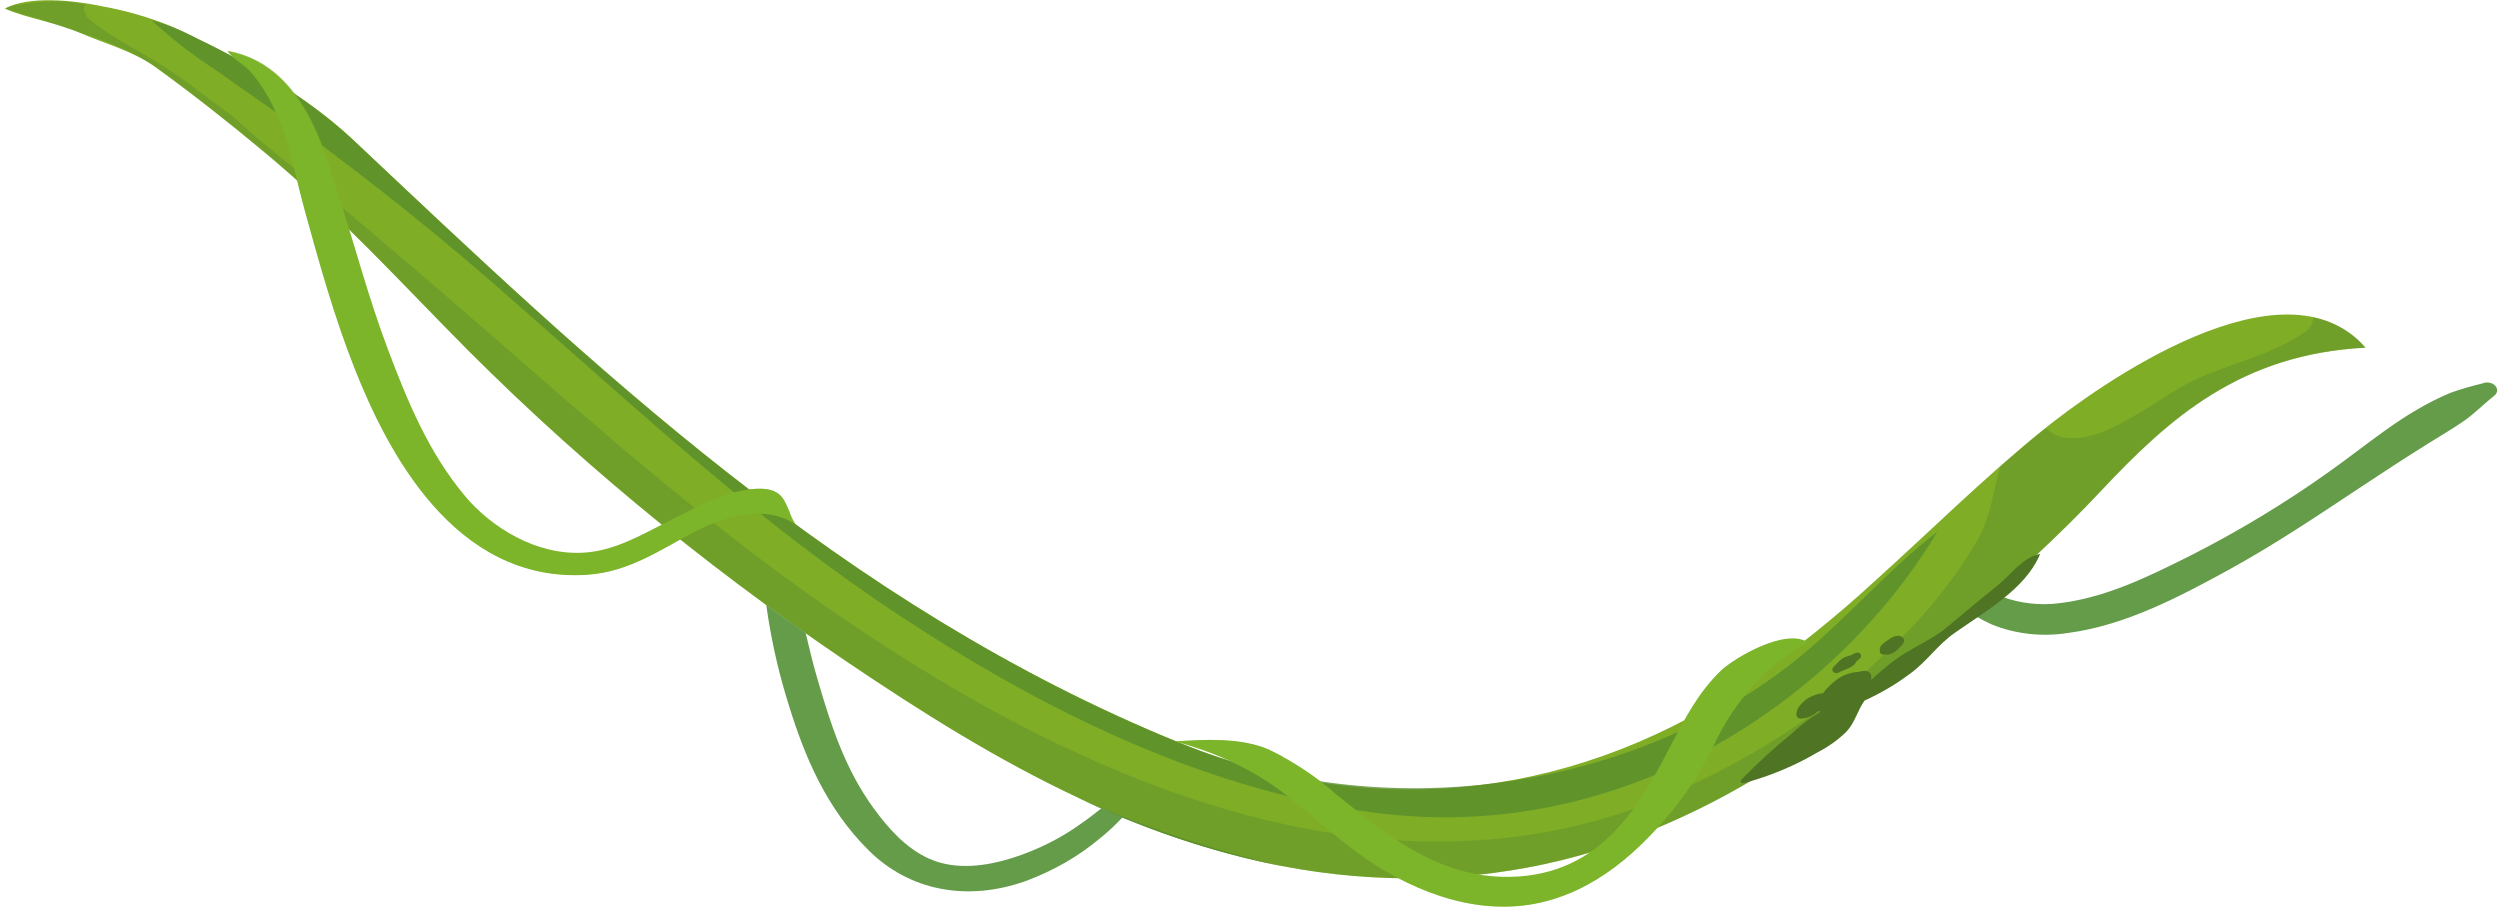 <?xml version="1.0" encoding="UTF-8"?> <svg xmlns="http://www.w3.org/2000/svg" width="423" height="155" viewBox="0 0 423 155" fill="none"> <g clip-path="url(#clip0_1387_7223)"> <path d="M419.989 64.886C418.145 65.325 416.34 65.857 414.585 66.478C406.473 69.871 400.544 75.303 393.756 80.044C386.536 85.178 378.794 89.851 370.605 94.018C363.5 97.542 355.871 101.441 347.288 102.178C343.932 102.403 340.564 101.824 337.639 100.519C335.09 99.499 332.456 97.627 329.506 97.681C329.378 97.678 329.251 97.697 329.135 97.738C329.018 97.779 328.915 97.84 328.834 97.916C328.752 97.992 328.693 98.082 328.663 98.178C328.632 98.275 328.63 98.375 328.657 98.473C329.234 101.452 333.77 104.187 336.946 105.629C340.917 107.277 345.502 107.796 349.906 107.096C359.625 105.835 369.004 100.841 376.941 96.497C384.878 92.152 392.153 87.245 399.517 82.367C403.235 79.9 406.99 77.447 410.815 75.064C412.801 73.818 414.857 72.627 416.753 71.324C418.648 70.021 420.168 68.436 421.938 67.021C422.253 66.807 422.455 66.51 422.504 66.187C422.553 65.864 422.445 65.538 422.203 65.272C421.96 65.006 421.599 64.82 421.19 64.748C420.781 64.677 420.353 64.726 419.989 64.886V64.886Z" fill="#649C4A"></path> <path d="M317.143 98.381C310.729 104.299 303.794 109.864 296.388 115.036C268.011 134.36 233.935 139.695 199.657 125.693C142.372 102.401 99.859 61.416 59.612 23.518C51.649 16.014 39.904 9.44 29.139 4.52C25.343 2.95 21.297 1.777 17.107 1.032C12.616 0.086 4.905 -0.794 0.81 1.461C4.829 3.187 9.431 3.757 13.378 5.497C17.721 7.392 22.552 8.634 26.261 11.323C32.424 15.771 38.8 20.793 44.601 25.645C57.278 36.164 67.952 47.986 79.276 59.364C99.68 79.776 122.755 98.489 148.131 115.202C172.684 131.472 201.752 147.626 235.254 148.561C250.9 149.041 266.401 146.155 280.047 140.223C290.151 136.013 299.428 130.704 307.596 124.457C324.447 111.498 341.516 97.939 355.463 83.064C367.04 70.734 379.113 59.914 400.216 58.826C386.399 42.95 355.219 64.997 345.391 72.978C335.564 80.959 326.559 89.909 317.143 98.381Z" fill="#80AD26"></path> <g style="mix-blend-mode:multiply" opacity="0.42"> <path d="M391.375 53.679C391.383 54.172 391.251 54.66 390.987 55.108C390.723 55.556 390.335 55.953 389.85 56.27C384.434 60.027 377.232 61.497 371.101 64.385C368.198 65.766 365.129 68.027 362.188 69.73C359.247 71.433 354.97 74.12 350.851 74.126C349.952 74.18 349.049 74.05 348.234 73.749C347.418 73.448 346.718 72.986 346.202 72.41L345.443 73.007C343.059 74.936 340.746 76.908 338.469 78.907C337.224 82.981 336.841 87.352 334.716 91.155C330.969 97.653 326.128 103.735 320.32 109.241C309.192 120.424 295.018 129.555 278.809 135.983C227.319 155.574 172.907 126.388 135.909 99.908C114.05 84.267 94.721 66.656 74.885 49.546C67.998 43.613 61.051 37.731 54.044 31.899C49.603 28.229 44.856 24.71 40.722 20.86C38.7 19.005 36.155 17.328 33.916 15.626C31.677 13.923 29.312 12.192 26.748 10.641C23.629 8.696 20.257 6.973 17.283 4.889C16.344 4.302 15.497 3.632 14.757 2.892C14.471 2.555 13.493 0.454 15.074 0.951C12.93 0.381 10.665 0.137 8.405 0.231C6.762 0.297 5.13 0.475 3.528 0.764C2.606 0.825 1.71 1.035 0.899 1.378C1.63 1.715 2.399 2 3.196 2.229C4.381 2.557 5.567 2.884 6.788 3.268L14.346 5.796C18.705 7.103 22.75 8.972 26.313 11.323C32.476 15.771 38.852 20.794 44.653 25.645C57.331 36.164 68.004 47.986 79.328 59.364C99.732 79.776 122.807 98.49 148.183 115.203C172.736 131.473 201.804 147.627 235.306 148.561C250.952 149.041 266.453 146.156 280.1 140.223C290.203 136.014 299.48 130.705 307.648 124.458C324.499 111.499 341.568 97.94 355.515 83.065C367.092 70.734 379.165 59.915 400.268 58.827C398.227 56.314 395.056 54.479 391.375 53.679V53.679Z" fill="#578D2D"></path> </g> <g style="mix-blend-mode:screen" opacity="0.78"> <path d="M302.495 112.749C275.242 133.686 234.435 139.88 199.654 125.735C142.369 102.443 99.856 61.459 59.609 23.56C54.689 19.06 49.081 15.041 42.911 11.594C39.824 9.759 36.608 8.058 33.28 6.498C30.92 5.2 28.341 4.161 25.617 3.411C28.842 6.407 32.402 9.176 36.256 11.684C40.717 14.866 45.215 17.95 49.748 21.132C63.218 30.94 76.044 41.268 88.179 52.077C108.909 70.212 128.702 88.719 152.646 104.454C175.013 119.161 202.222 133.238 231.606 137.378C274.524 143.435 310.846 118.327 327.815 89.958C318.912 96.784 311.651 105.701 302.495 112.749Z" fill="#578D2D"></path> </g> <path d="M318.892 110.741C319.132 110.776 319.379 110.772 319.617 110.73C319.856 110.688 320.08 110.609 320.278 110.497C320.677 110.269 321.02 109.987 321.289 109.664C321.778 109.164 322.627 108.456 321.893 107.837C321.159 107.218 320.094 107.827 319.517 108.243C318.939 108.659 317.874 109.254 318.086 110.094C318.053 110.181 318.05 110.274 318.079 110.363C318.107 110.452 318.165 110.533 318.247 110.599C318.329 110.665 318.432 110.713 318.545 110.738C318.658 110.762 318.778 110.764 318.892 110.741V110.741Z" fill="#4E7424"></path> <path d="M345.027 94.13C345.028 93.99 345.136 93.851 345.209 93.712C342.22 94.31 340.244 97.22 338.239 98.844C335.258 101.245 332.331 103.702 329.404 106.145C326.785 108.339 323.198 109.689 320.381 111.839C319.044 112.88 317.78 113.935 316.587 115.06C316.587 115.06 316.588 114.907 316.588 114.795C316.652 114.622 316.653 114.438 316.591 114.264C316.544 114.055 316.413 113.864 316.216 113.717C315.571 113.253 314.795 113.709 314.148 113.706C312.822 113.852 311.598 114.337 310.669 115.084C309.791 115.745 309.036 116.498 308.427 117.322L308.229 117.321C307.737 117.37 307.264 117.501 306.842 117.705C306.26 117.911 305.738 118.208 305.309 118.577C304.925 118.912 304.591 119.281 304.314 119.675C304.058 120.077 303.938 120.524 303.965 120.972C303.962 121.063 303.985 121.153 304.033 121.236C304.081 121.319 304.153 121.392 304.243 121.45C304.332 121.509 304.438 121.55 304.551 121.573C304.664 121.595 304.783 121.597 304.897 121.578C305.457 121.529 305.993 121.379 306.464 121.14C306.935 120.884 307.36 120.581 307.728 120.238C307.752 120.29 307.796 120.335 307.854 120.368C307.911 120.4 307.98 120.419 308.051 120.422V120.422C306.254 121.477 304.634 122.703 303.229 124.07C300.155 126.573 297.271 129.212 294.589 131.974C294.539 132.032 294.513 132.101 294.514 132.172C294.515 132.242 294.544 132.311 294.596 132.368C294.648 132.426 294.721 132.47 294.806 132.495C294.891 132.52 294.984 132.524 295.072 132.507C299.546 131.293 303.743 129.538 307.51 127.307C309.395 126.338 311.065 125.139 312.457 123.757C313.905 122.172 314.275 120.232 315.489 118.533C318.255 117.275 320.817 115.764 323.121 114.034C326.046 111.926 327.824 109.113 330.73 107.089C336.237 103.234 342.443 99.719 345.027 94.13Z" fill="#4E7424"></path> <path d="M313.94 110.491C313.656 110.642 313.361 110.78 313.056 110.905C312.67 110.998 312.301 111.127 311.957 111.29C311.163 111.705 310.872 112.304 310.258 112.818C309.644 113.332 310.358 114.216 311.134 113.773C311.91 113.33 313.692 112.976 314.058 111.972L314.726 111.361C315.178 110.93 314.661 110.159 313.94 110.491Z" fill="#4E7424"></path> <path d="M133.554 86.538C132.559 84.269 132.03 82.254 127.063 82.772C122.096 83.29 116.972 86.267 112.644 88.437C108.316 90.608 104.076 93.114 99.002 93.492C90.671 94.103 83 89.06 78.747 84.007C72.474 76.569 68.853 67.635 65.661 59.179C62.362 50.457 60.036 41.53 57.188 32.712C54.623 24.707 50.992 10.939 38.505 8.636C39.414 10.038 41.513 11.014 42.728 12.515C48.321 19.419 49.338 27.529 51.49 35.35C53.978 44.404 56.519 53.541 59.996 62.348C65.32 75.79 76.689 98.765 99.377 97.252C106.466 96.773 111.829 92.946 117.402 90.042C122.56 87.415 129.28 85.201 134.585 88.737C134.132 88.037 133.786 87.299 133.554 86.538V86.538Z" fill="#7CB42A"></path> <path d="M303.512 110.129C304.294 109.624 305.12 109.162 305.983 108.745C302.22 106.112 293.469 111.318 291.228 113.43C287.341 117.125 285.014 121.71 282.724 126.084C277.745 135.628 271.257 148.14 255.41 148.362C242.945 148.547 233.976 140.702 225.989 134.33C222.696 131.385 218.854 128.84 214.591 126.78C209.835 124.784 204.042 125.102 198.806 125.437C205.984 127.299 212.495 130.456 217.804 134.649C221.869 137.913 225.699 141.37 229.999 144.495C237.793 150.126 248.72 155.005 259.702 152.912C270.109 150.928 277.738 143.564 283.17 136.873C285.991 133.362 288.326 129.628 290.136 125.733C292.701 120.326 297.341 113.854 303.512 110.129Z" fill="#7CB42A"></path> <g style="mix-blend-mode:multiply" opacity="0.48"> <path d="M291.226 113.499C290.557 114.138 289.96 114.806 289.417 115.487C289.009 119.403 288.17 123.283 286.909 127.084C282.869 139.19 271.518 152.92 253.106 151.829C243.739 151.275 234.982 147.539 228.083 142.71C222.707 139.006 217.88 133.699 217.029 128.008C216.266 127.583 215.469 127.196 214.643 126.849C209.888 124.854 204.095 125.172 198.859 125.507C206.009 127.354 212.5 130.487 217.803 134.649C221.868 137.912 225.698 141.37 229.998 144.495C237.792 150.125 248.719 155.004 259.701 152.912C270.108 150.928 277.737 143.564 283.169 136.873C285.99 133.361 288.325 129.627 290.135 125.733C292.664 120.437 297.303 113.965 303.474 110.24C304.256 109.735 305.082 109.273 305.946 108.856C302.219 106.181 293.468 111.387 291.226 113.499Z" fill="#7CB42A"></path> </g> <g style="mix-blend-mode:multiply" opacity="0.48"> <path d="M133.552 86.538C132.557 84.27 132.028 82.255 127.061 82.773L126.144 82.894C121.064 87.701 115.644 92.199 107.559 93.972C95.188 96.769 82.909 92.442 75.883 84.454C68.358 75.835 64.313 65.39 60.967 55.41C59.196 50.357 57.604 45.276 55.977 40.196C54.06 35.062 53.544 29.677 54.461 24.385C51.729 17.385 47.343 10.194 38.575 8.582C39.485 9.984 41.584 10.959 42.799 12.46C48.391 19.365 49.409 27.474 51.561 35.296C54.048 44.349 56.589 53.486 60.067 62.293C65.39 75.735 76.76 98.71 99.448 97.197C106.537 96.718 111.899 92.891 117.472 89.987C122.63 87.36 129.351 85.147 134.656 88.682C134.183 88.003 133.813 87.283 133.552 86.538V86.538Z" fill="#7CB42A"></path> </g> <path d="M182.781 139.449C179.474 141.832 175.653 143.746 171.492 145.103C166.934 146.559 161.75 147.3 157.246 145.306C153.155 143.481 150.188 139.972 147.903 136.872C142.993 130.195 140.57 122.623 138.397 115.179C137.602 112.506 136.951 109.806 136.318 107.106C134.097 105.529 131.857 103.966 129.653 102.347L129.966 104.473C130.758 109.483 131.933 114.454 133.483 119.358C136.152 128.007 139.81 136.773 146.966 143.867C153.746 150.624 163.484 152.66 173.611 149.054C178.24 147.318 182.412 144.929 185.915 142.009C187.368 140.851 188.709 139.611 189.928 138.3L186.339 136.785C185.147 137.729 183.937 138.659 182.781 139.449Z" fill="#649C4A"></path> <g style="mix-blend-mode:screen" opacity="0.78"> <path d="M182.111 134.848C192.939 140.139 204.747 144.104 217.12 146.605C204.915 143.734 193.169 139.789 182.111 134.848V134.848Z" fill="#578D2D"></path> </g> </g> <defs> <clipPath id="clip0_1387_7223"> <rect width="422.046" height="152.041" fill="white" transform="translate(0.818) rotate(0.308)"></rect> </clipPath> </defs> </svg> 